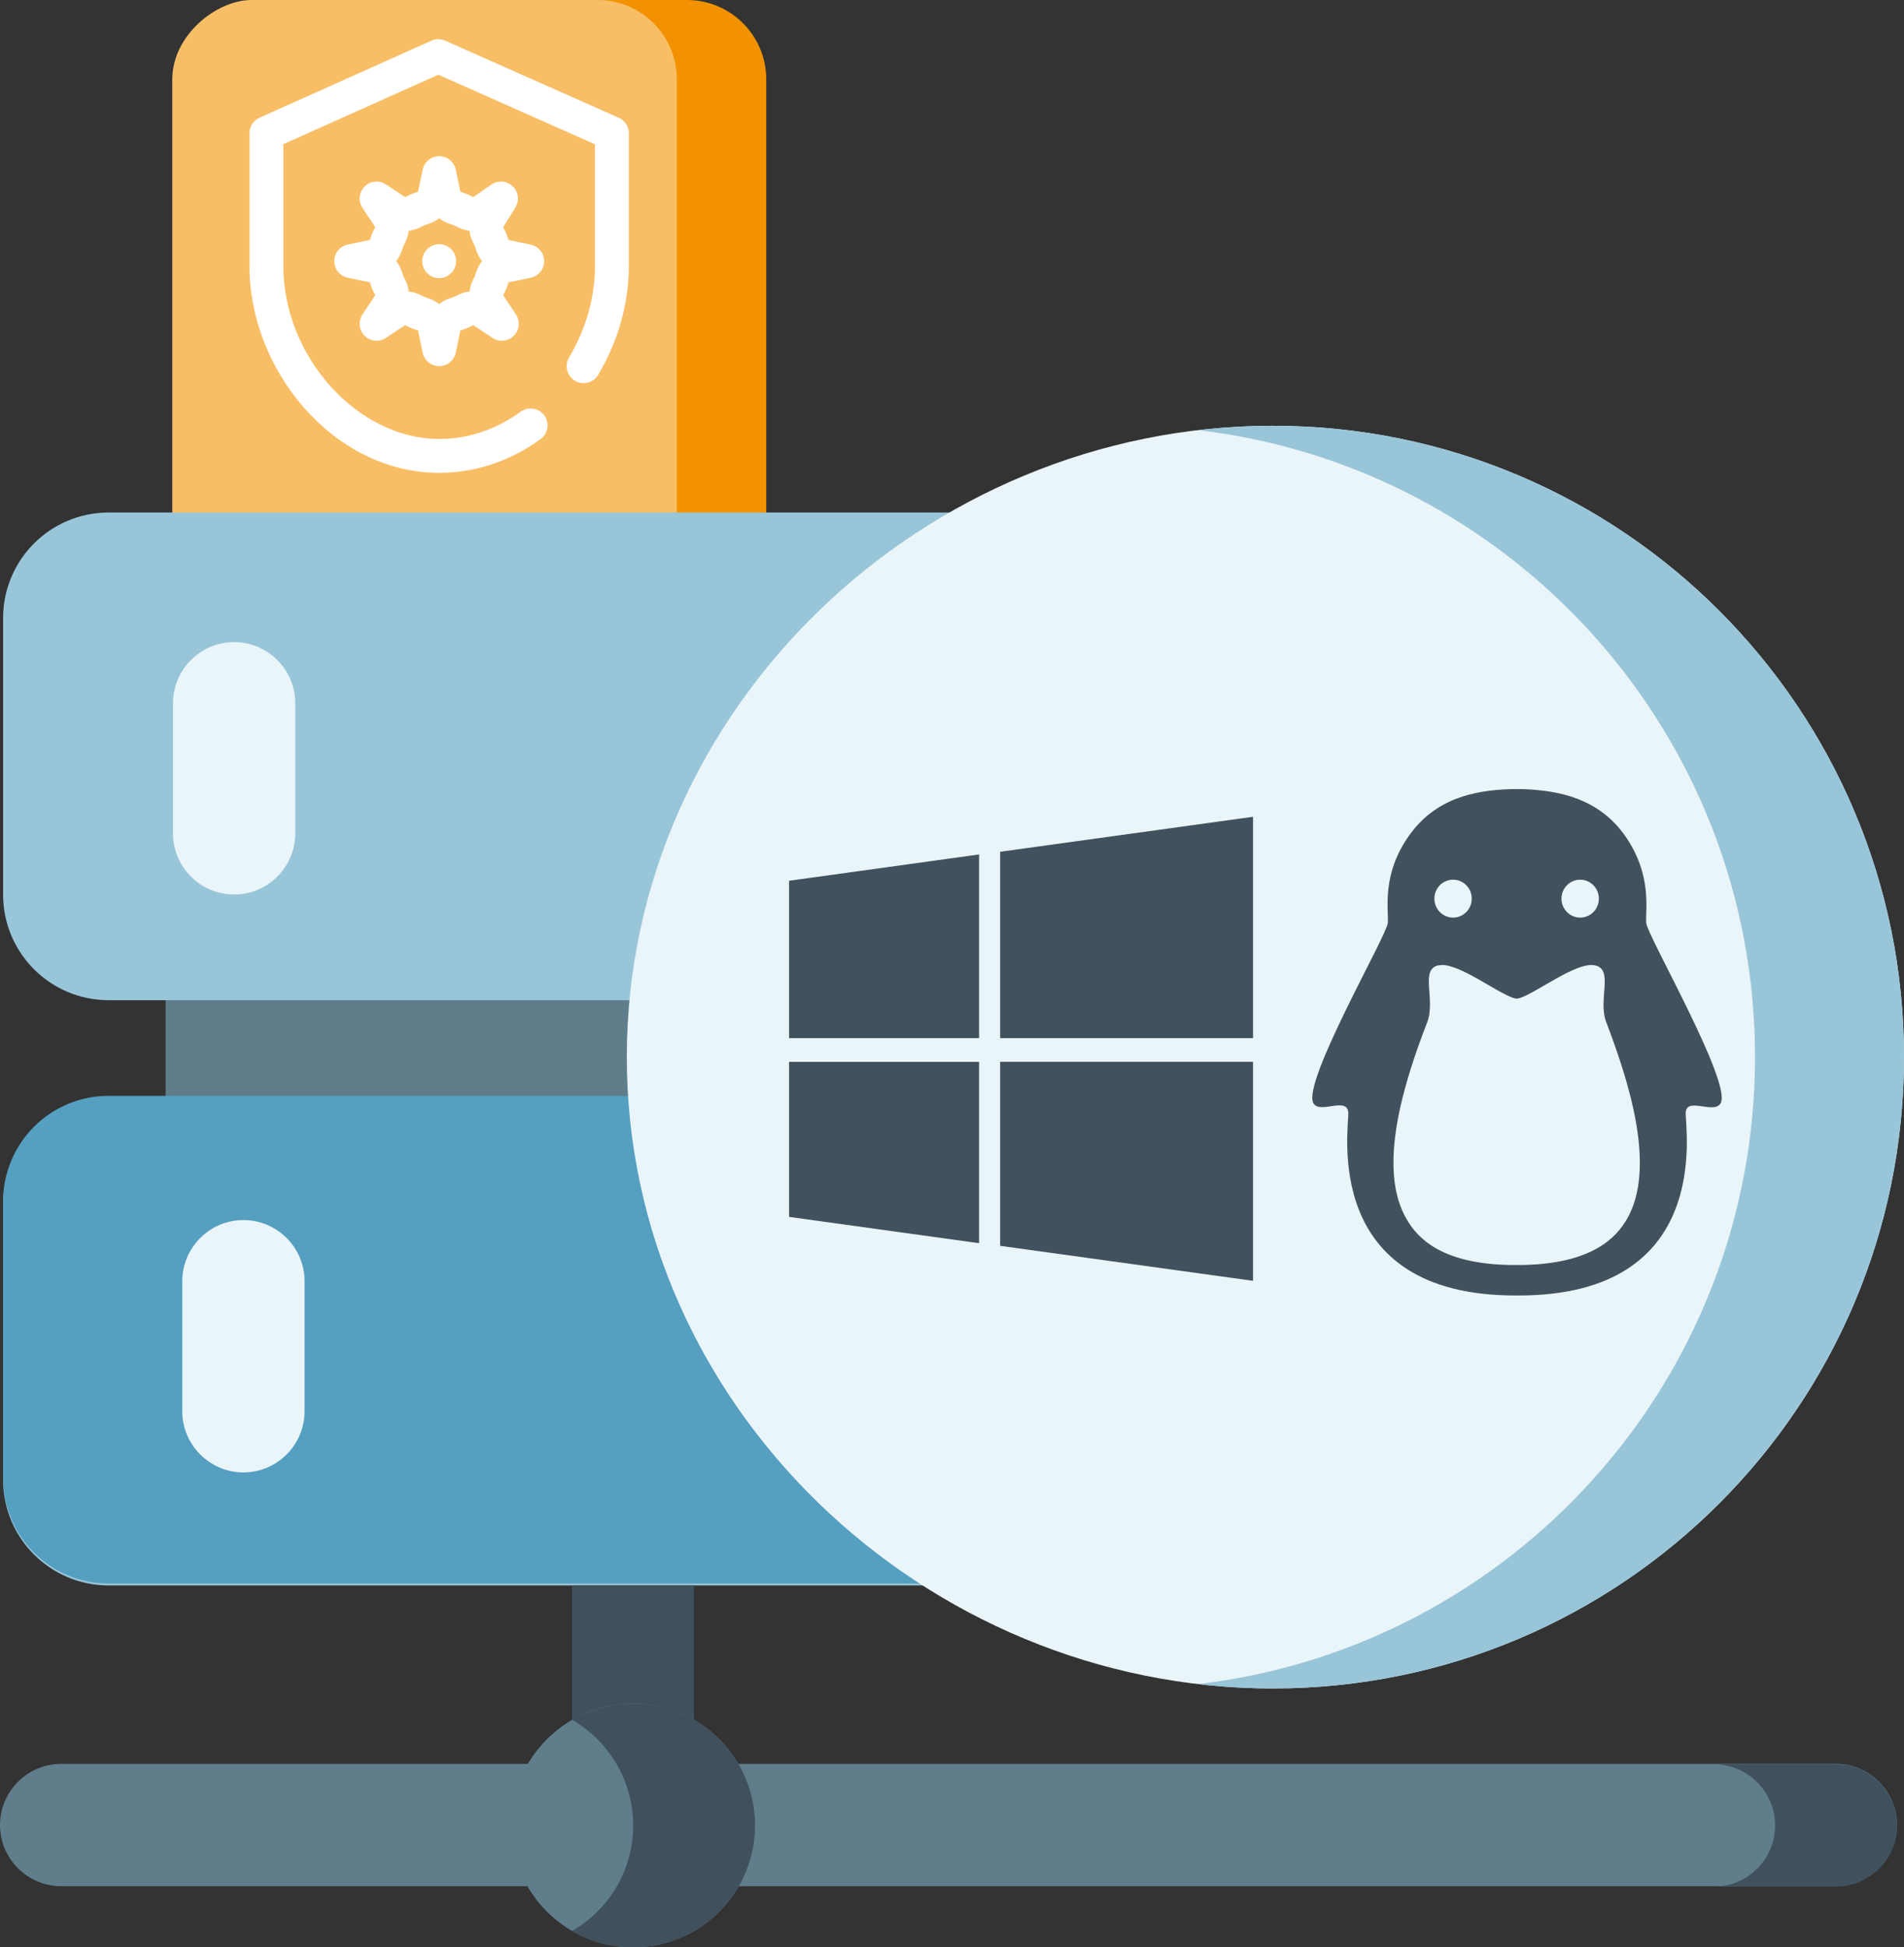 <?xml version="1.0" encoding="UTF-8"?>
<svg id="a" data-name="Ebene 1" xmlns="http://www.w3.org/2000/svg" width="173.57mm" height="177.49mm" viewBox="0 0 492 503.11">
  <rect x="0" y="0" width="492" height="503.11" fill="#333333" stroke="none"/>
  <g>
    <rect x="33.04" y="34.59" width="199.56" height="130.37" rx="20.5" ry="20.5" transform="translate(232.59 -33.04) rotate(90)" fill="#f39200" stroke-width="0"/>
    <rect x="9.93" y="34.59" width="199.56" height="130.37" rx="20.5" ry="20.5" transform="translate(209.48 -9.93) rotate(90)" fill="#f8be66" stroke-width="0"/>
    <path d="M162.49,34.42v34.36c0,9.63-2.74,19.33-7.92,28.06-1.23,2.08-3.92,2.76-6,1.53-2.08-1.23-2.76-3.92-1.53-6,4.38-7.37,6.7-15.53,6.7-23.59v-31.51l-40.47-17.97-40.05,17.95v31.52c0,23.36,19.19,44.64,40.26,44.64,7.45,0,14.73-2.43,21.06-7.04,1.95-1.42,4.69-.99,6.11.96,1.42,1.95.99,4.69-.96,6.11-7.83,5.7-16.9,8.72-26.21,8.72-6.65,0-13.15-1.57-19.33-4.65-5.77-2.88-10.99-6.95-15.52-12.09-9-10.22-14.17-23.58-14.17-36.65v-34.36c0-1.72,1.01-3.29,2.59-3.99l44.42-19.91c1.13-.51,2.43-.51,3.57,0l44.86,19.91c1.58.7,2.6,2.27,2.6,4ZM131.41,72.94c-.35,1.15-.81,2.27-1.38,3.33l3.29,4.97c1.15,1.74.92,4.04-.55,5.51-1.47,1.47-3.78,1.7-5.51.55l-4.97-3.29c-1.06.57-2.18,1.03-3.33,1.38l-1.19,5.72c-.42,2.03-2.21,3.48-4.28,3.48s-3.86-1.45-4.28-3.48l-1.19-5.72c-1.15-.35-2.27-.81-3.33-1.38l-4.97,3.29c-1.74,1.15-4.04.92-5.51-.55-1.47-1.47-1.7-3.78-.55-5.51l3.29-4.97c-.57-1.06-1.03-2.18-1.38-3.33l-5.72-1.19c-2.03-.42-3.48-2.21-3.48-4.28s1.45-3.86,3.48-4.28l5.72-1.19c.35-1.15.81-2.27,1.38-3.33l-3.29-4.97c-1.15-1.74-.92-4.04.55-5.51,1.47-1.47,3.78-1.7,5.51-.55l4.97,3.29c1.06-.57,2.18-1.03,3.33-1.38l1.19-5.72c.42-2.03,2.21-3.48,4.28-3.48s3.86,1.45,4.28,3.48l1.19,5.72c1.15.35,2.27.81,3.33,1.38l4.68-3.24c1.7-1.18,4-1,5.5.42,1.5,1.43,1.8,3.71.71,5.48l-3.11,5.03s-.02.04-.04.06c.57,1.06,1.03,2.18,1.38,3.33l5.72,1.19c2.03.42,3.48,2.21,3.48,4.28s-1.45,3.86-3.48,4.28l-5.72,1.19ZM124.57,67.46c-.68-.85-1.2-1.83-1.53-2.91-.19-.62-.44-1.22-.74-1.79-.53-1-.86-2.06-.98-3.15-1.08-.12-2.15-.45-3.15-.98-.57-.3-1.17-.55-1.79-.74-1.08-.33-2.06-.85-2.91-1.53-.85.68-1.83,1.2-2.91,1.53-.62.19-1.22.44-1.79.74-1,.53-2.06.86-3.15.98-.12,1.08-.45,2.15-.98,3.15-.3.57-.55,1.17-.74,1.79-.33,1.08-.85,2.06-1.53,2.91.68.85,1.2,1.83,1.53,2.91.19.62.44,1.22.74,1.79.53,1,.86,2.06.98,3.15,1.08.12,2.15.45,3.15.98.57.3,1.17.55,1.79.74,1.08.33,2.06.85,2.91,1.53.85-.68,1.83-1.2,2.91-1.53.62-.19,1.22-.44,1.79-.74,1-.53,2.06-.86,3.15-.98.12-1.08.45-2.15.98-3.15.3-.57.55-1.17.74-1.79.33-1.08.85-2.06,1.53-2.91h0ZM113.48,63.09c-2.42,0-4.38,1.96-4.38,4.38s1.96,4.38,4.38,4.38,4.38-1.96,4.38-4.38-1.96-4.38-4.38-4.38Z" fill="#fff" stroke-width="0"/>
  </g>
  <path d="M42.8,250.01h299.3v42H42.8v-42Z" fill="#607d8b" stroke-width="0"/>
  <path d="M356.8,258.41H28.1c-15.1,0-27.3-12.2-27.3-27.3v-71.4c0-15.1,12.2-27.3,27.3-27.3h328.8c15.1,0,27.3,12.2,27.3,27.3v71.4c0,15.1-12.2,27.3-27.3,27.3h-.1ZM356.8,409.61H28.1c-15.1,0-27.3-12.2-27.3-27.3v-71.4c0-15.1,12.2-27.3,27.3-27.3h328.8c15.1,0,27.3,12.2,27.3,27.3v71.4c0,15.1-12.2,27.3-27.3,27.3h-.1Z" fill="#99c5d9" stroke-width="0"/>
  <path d="M356.9,409.11H28.1c-15.1,0-27.3-12.2-27.3-27.3v-71.4c0-15.1,12.2-27.3,27.3-27.3h328.8c15.1,0,27.3,12.2,27.3,27.3v71.4c0,15.1-12.2,27.3-27.3,27.3h0Z" fill="#559fc1" stroke-width="0"/>
  <path d="M356.8,283.61h-31.5c15.1,0,27.3,12.2,27.3,27.3v71.4c0,15.1-12.2,27.3-27.3,27.3h31.5c15.1,0,27.3-12.2,27.3-27.3v-71.4c0-15.1-12.2-27.3-27.3-27.3Z" fill="#559fc1" stroke-width="0"/>
  <path d="M474.4,487.31H15.8c-8.7,0-15.8-7.1-15.8-15.8s7.1-15.8,15.8-15.8h458.6c8.7,0,15.8,7.1,15.8,15.8s-7.1,15.8-15.8,15.8h0Z" fill="#607d8b" stroke-width="0"/>
  <path d="M474.4,455.81h-31.5c8.7,0,15.8,7.1,15.8,15.8s-7.1,15.8-15.8,15.8h31.5c8.7,0,15.8-7.1,15.8-15.8s-7.1-15.8-15.8-15.8ZM147.8,409.61h31.5v46.2h-31.5v-46.2Z" fill="#40515d" stroke-width="0"/>
  <circle cx="163.6" cy="471.61" r="31.5" fill="#607d8b" stroke-width="0"/>
  <path d="M163.6,440.11c-5.5,0-11,1.5-15.8,4.2,9.4,5.4,15.8,15.6,15.8,27.3s-6.3,21.8-15.8,27.3c4.8,2.8,10.2,4.2,15.8,4.2,17.4,0,31.5-14.1,31.5-31.5s-14.1-31.5-31.5-31.5h0Z" fill="#40515d" stroke-width="0"/>
  <path d="M62.9,380.41c-8.7,0-15.8-7.1-15.8-15.8v-33.6c0-8.7,7.1-15.8,15.8-15.8s15.8,7.1,15.8,15.8v33.6c0,8.7-7.1,15.8-15.8,15.8Z" fill="#eaf5f9" stroke-width="0"/>
  <path d="M356.6,133.5h-31.5c15.1,0,27.3,12.2,27.3,27.3v71.4c0,15.1-12.2,27.3-27.3,27.3h31.5c15.1,0,27.3-12.2,27.3-27.3v-71.4c0-15.1-12.2-27.3-27.3-27.3Z" fill="#559fc1" stroke-width="0"/>
  <path d="M60.5,231.1c-8.7,0-15.8-7.1-15.8-15.8v-33.6c0-8.7,7.1-15.8,15.8-15.8s15.8,7.1,15.8,15.8v33.6c0,8.7-7.1,15.8-15.8,15.8Z" fill="#eaf5f9" stroke-width="0"/>
  <g id="b" data-name="Unmanaged">
    <path d="M328.89,110c90.09,0,163.11,73.01,163.11,163.11s-73.01,163.11-163.11,163.11-166.92-73.01-166.92-163.11,76.83-163.11,166.92-163.11Z" fill="#eaf5f9" stroke-width="0"/>
    <path d="M328.89,110c-6.5,0-12.92.43-19.25,1.13,80.99,9.54,143.86,78.39,143.86,161.98s-62.87,152.44-143.86,161.98c6.33.78,12.75,1.13,19.25,1.13,90.09,0,163.11-73.01,163.11-163.11s-73.01-163.11-163.11-163.11Z" fill="#99c5d9" stroke-width="0"/>
  </g>
  <g id="c" data-name="WIN/LIN">
    <path d="M203.9,227.55l49.1-6.8v47.46h-49.1v-40.66h0ZM203.9,314.39l49.1,6.8v-46.85h-49.1v40.12-.07ZM258.44,321.87l65.35,9.04v-56.58h-65.35v47.6-.07ZM258.44,220.07v48.14h65.35v-57.19l-65.35,9.04h0Z" fill="#41515d" stroke-width="0"/>
    <path d="M390.57,203.87c-9.79.27-19.72,2.52-26.38,11.9-7.34,10.2-5.3,19.45-5.58,22.71-.27,3.26-22.17,41.07-19.24,46.51,1.63,2.99,8.84-1.84,9.04,2.52.14,4.28-7.07,47.19,43.18,47.19h.82c50.32,0,43.04-42.91,43.18-47.19.14-4.28,7.41.54,9.04-2.52,2.92-5.37-18.97-43.25-19.24-46.51-.27-3.26,1.7-12.44-5.58-22.71-6.73-9.38-16.66-11.56-26.38-11.9h-2.86ZM375.48,227.27c2.65,0,4.83,2.18,4.83,4.9s-2.18,4.9-4.83,4.9-4.83-2.18-4.83-4.9,2.18-4.9,4.83-4.9ZM408.32,227.27c2.65,0,4.83,2.18,4.83,4.9s-2.18,4.9-4.83,4.9-4.83-2.18-4.83-4.9,2.18-4.9,4.83-4.9ZM372.42,249.3c4.96-.14,14.28,7.07,18.56,8.5.48.14.61.2.95.2s.54-.14.95-.2c4.42-1.5,14.28-9.18,19.04-8.43,5.3.82.88,8.84,3.13,14.69,5.64,14.82,13.26,37.81,5.17,51.2-2.52,4.15-8.43,11.29-27,11.56h-2.58c-18.56-.2-24.48-7.34-27-11.56-8.16-13.4-.54-36.38,5.17-51.2,2.24-5.92-2.11-13.94,3.13-14.69h.54l-.07-.07Z" fill="#41515d" stroke-width="0"/>
  </g>
</svg>